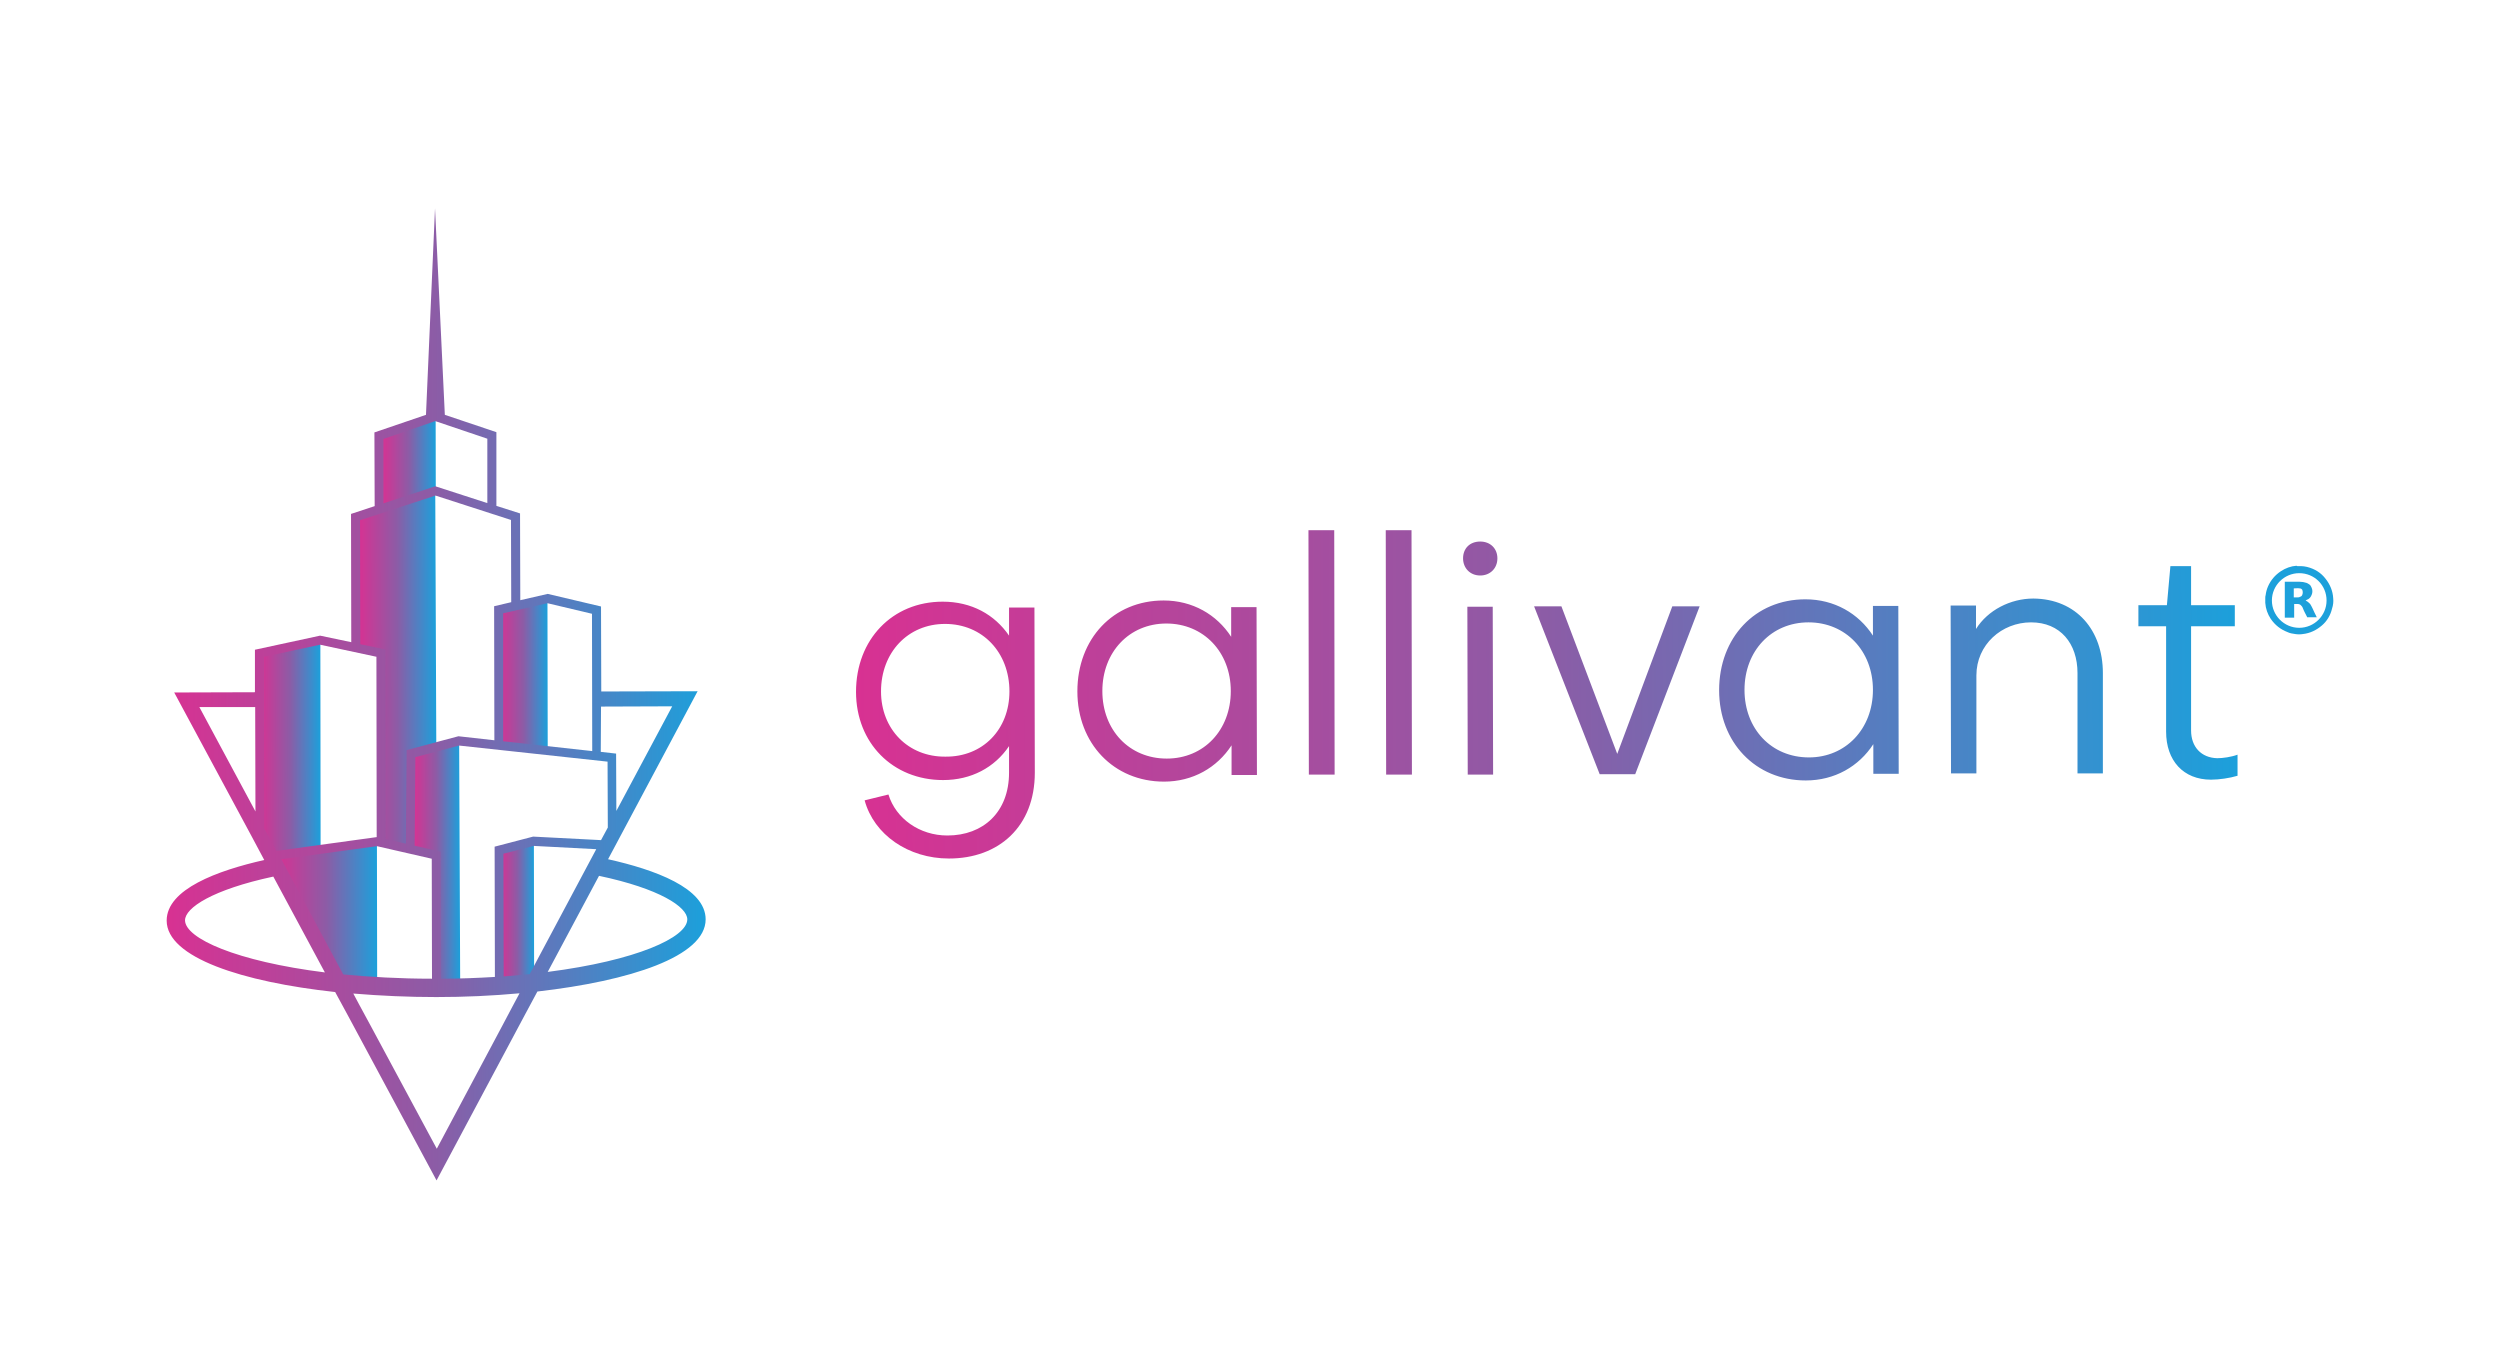 <?xml version="1.0" encoding="UTF-8"?>
<svg xmlns="http://www.w3.org/2000/svg" width="120" height="65" viewBox="0 0 120 65" fill="none">
  <path d="M20.905 23.594L20.893 19.996L18.213 20.926" fill="url(#paint0_linear_3391_2183)"></path>
  <path d="M20.905 23.594L18.358 24.366L18.334 21.01L20.905 20.117V23.594Z" fill="url(#paint1_linear_3391_2183)"></path>
  <path d="M20.942 35.739L19.614 36.089L19.541 40.604L18.419 40.35L18.443 38.72L18.431 31.284L17.223 31.091L17.199 24.934L20.893 23.69L20.942 35.739Z" fill="url(#paint2_linear_3391_2183)"></path>
  <path d="M26.29 35.92L23.984 35.702L23.972 29.425L26.278 28.773L26.29 35.92Z" fill="url(#paint3_linear_3391_2183)"></path>
  <path d="M22.089 47.231L21.884 47.461L21.099 47.413L21.087 40.942L19.843 40.652L19.88 36.318L22.04 35.69L22.089 47.231Z" fill="url(#paint4_linear_3391_2183)"></path>
  <path d="M25.638 47.026L24.032 47.014L24.02 40.785L25.626 40.338L25.638 47.026Z" fill="url(#paint5_linear_3391_2183)"></path>
  <path d="M18.104 47.195L18.092 40.362L13.239 41.123L16.583 47.352L18.104 47.195Z" fill="url(#paint6_linear_3391_2183)"></path>
  <path d="M15.389 40.664L12.697 40.966L12.455 31.368L15.377 30.692L15.389 40.664Z" fill="url(#paint7_linear_3391_2183)"></path>
  <path d="M33.871 44.129C33.871 42.62 31.408 41.738 29.187 41.243L29.779 40.133L33.485 33.179L28.861 33.191L28.849 29.111L26.29 28.507L24.974 28.809L24.962 24.644L23.827 24.282V20.744L21.352 19.912L20.881 10L20.447 19.912L17.972 20.756L17.984 24.294L16.849 24.668L16.861 30.825L15.364 30.511L12.237 31.187V33.227L8.362 33.239L12.105 40.193L12.684 41.28C10.439 41.787 8 42.68 8 44.189C8 45.964 11.646 47.135 16.088 47.618L16.704 48.752L20.954 56.66L25.179 48.74L25.795 47.593C30.225 47.087 33.871 45.916 33.871 44.129ZM12.262 38.95L9.569 33.94H12.249L12.262 38.95ZM23.755 46.893C22.934 46.942 22.076 46.978 21.159 46.978L21.147 40.881L19.903 40.592L19.94 36.342L22.04 35.787L29.163 36.559L29.175 39.722L28.849 40.326L25.59 40.157L23.742 40.64L23.755 46.893ZM20.724 41.219L20.736 46.978C19.179 46.978 17.755 46.893 16.475 46.773L13.505 41.243L18.093 40.616L20.724 41.219ZM24.165 40.978L25.626 40.604L28.62 40.761L25.421 46.761C25.022 46.797 24.6 46.833 24.177 46.869L24.165 40.978ZM28.849 33.916L32.266 33.903L29.585 38.925L29.573 36.173L28.837 36.089L28.849 33.916ZM26.278 28.954L28.415 29.461L28.427 36.052L24.153 35.581V29.437L26.278 28.954ZM18.406 21.07L20.893 20.213L23.392 21.058V24.149L20.893 23.34L18.406 24.161V21.07ZM17.284 24.97L20.905 23.787L24.527 24.958L24.539 28.905L23.718 29.099L23.73 35.533L22.004 35.34L19.517 36.004L19.481 40.495L18.515 40.278L18.503 31.175L17.296 30.922L17.284 24.97ZM12.672 31.525L15.364 30.946L18.068 31.525L18.081 40.181L13.264 40.845L12.684 39.758L12.672 31.525ZM8.881 44.177C8.881 43.573 10.197 42.704 13.119 42.076L15.594 46.676C11.356 46.145 8.893 45.046 8.881 44.177ZM24.66 48.197L24.117 49.223L20.966 55.139L17.791 49.235L17.235 48.209L16.958 47.69C18.262 47.799 19.614 47.859 20.942 47.859C22.282 47.859 23.634 47.799 24.938 47.678L24.66 48.197ZM26.29 46.652L28.753 42.04C31.674 42.656 32.99 43.537 32.99 44.129C32.99 44.998 30.539 46.109 26.29 46.652Z" fill="url(#paint8_linear_3391_2183)"></path>
  <path d="M42.645 38.136C43.001 39.298 44.144 40.104 45.474 40.104C47.198 40.104 48.434 38.979 48.434 37.087V35.813C47.741 36.843 46.617 37.443 45.268 37.443C42.851 37.443 41.089 35.663 41.089 33.208C41.089 30.697 42.832 28.88 45.249 28.88C46.636 28.88 47.741 29.498 48.434 30.51V29.161H49.653L49.671 37.087C49.671 39.673 47.947 41.209 45.549 41.209C43.6 41.209 41.951 40.066 41.502 38.417L42.645 38.136ZM48.453 33.189C48.453 31.316 47.16 29.948 45.362 29.948C43.581 29.948 42.289 31.316 42.289 33.189C42.289 35.007 43.6 36.337 45.38 36.319C47.179 36.337 48.453 35.007 48.453 33.189ZM59.096 29.142H60.314L60.333 37.199H59.115V35.775C58.422 36.843 57.26 37.518 55.873 37.518C53.456 37.518 51.714 35.681 51.714 33.189C51.714 30.66 53.438 28.823 55.855 28.823C57.241 28.823 58.403 29.498 59.096 30.566V29.142ZM59.078 33.171C59.078 31.297 57.766 29.929 55.986 29.929C54.206 29.929 52.913 31.297 52.913 33.171C52.913 35.044 54.206 36.412 56.005 36.412C57.785 36.412 59.078 35.044 59.078 33.171ZM62.825 37.181L62.806 25.451H64.043L64.062 37.181H62.825ZM66.535 37.181L66.516 25.451H67.753L67.772 37.181H66.535ZM71.051 25.994C71.538 25.994 71.875 26.331 71.875 26.8C71.875 27.287 71.519 27.624 71.051 27.624C70.564 27.624 70.227 27.268 70.227 26.8C70.227 26.331 70.545 25.994 71.051 25.994ZM70.451 37.181L70.433 29.123H71.651L71.669 37.181H70.451ZM81.582 29.105L78.49 37.162H76.785L73.637 29.105H74.948L77.628 36.187L80.27 29.105H81.582ZM89.901 29.086H91.119L91.138 37.143H89.92V35.719C89.227 36.787 88.065 37.462 86.678 37.462C84.261 37.462 82.518 35.625 82.518 33.133C82.518 30.604 84.242 28.767 86.659 28.767C88.046 28.767 89.208 29.442 89.901 30.51V29.086ZM89.901 33.114C89.901 31.241 88.59 29.873 86.809 29.873C85.029 29.873 83.736 31.241 83.736 33.114C83.736 34.988 85.029 36.356 86.828 36.356C88.59 36.356 89.901 34.988 89.901 33.114ZM100.938 32.309V37.124H99.72V32.309C99.72 30.885 98.895 29.873 97.49 29.873C96.085 29.873 94.867 30.941 94.867 32.421V37.124H93.649L93.63 29.067H94.848V30.191C95.41 29.292 96.497 28.73 97.602 28.73C99.663 28.748 100.938 30.247 100.938 32.309ZM103.973 30.06H102.643V29.048H104.011L104.179 27.175H105.172V29.048H107.271V30.06H105.172V35.063C105.172 35.85 105.66 36.375 106.428 36.394C106.69 36.394 107.102 36.337 107.402 36.225V37.237C107.027 37.349 106.521 37.424 106.128 37.424C104.798 37.424 103.973 36.506 103.973 35.119V30.06Z" fill="url(#paint9_linear_3391_2183)"></path>
  <path d="M110.288 27.174C110.344 27.174 110.382 27.174 110.438 27.174H110.457C110.55 27.174 110.644 27.193 110.738 27.212C111.113 27.306 111.412 27.493 111.637 27.793C111.843 28.055 111.975 28.374 111.993 28.711C112.012 28.88 111.993 29.048 111.937 29.217C111.862 29.535 111.693 29.817 111.45 30.023C111.188 30.247 110.888 30.397 110.532 30.435C110.419 30.454 110.288 30.454 110.176 30.435C110.045 30.416 109.913 30.397 109.801 30.341C109.464 30.21 109.201 30.004 108.995 29.704C108.845 29.479 108.752 29.217 108.733 28.936C108.733 28.917 108.733 28.898 108.733 28.88C108.733 28.823 108.733 28.786 108.733 28.73V28.711C108.733 28.655 108.733 28.617 108.752 28.561C108.77 28.411 108.808 28.28 108.864 28.149C108.995 27.849 109.201 27.605 109.482 27.418C109.707 27.268 109.97 27.174 110.232 27.156C110.251 27.174 110.269 27.174 110.288 27.174ZM110.363 27.512C109.651 27.512 109.051 28.093 109.051 28.823C109.051 29.535 109.632 30.135 110.363 30.135C111.075 30.135 111.675 29.554 111.675 28.823C111.675 28.093 111.094 27.512 110.363 27.512Z" fill="#1CA0DB"></path>
  <path d="M111.206 29.629C111.188 29.629 111.169 29.629 111.15 29.629C111.019 29.629 110.888 29.629 110.757 29.629C110.738 29.629 110.738 29.629 110.738 29.61C110.663 29.461 110.588 29.329 110.532 29.18C110.513 29.123 110.476 29.086 110.438 29.048C110.401 29.011 110.344 28.992 110.288 28.992C110.232 28.992 110.176 28.992 110.12 28.992C110.12 29.198 110.12 29.423 110.12 29.648C109.97 29.648 109.82 29.648 109.67 29.648C109.67 29.067 109.67 28.505 109.67 27.924C109.67 27.924 109.67 27.924 109.689 27.924C109.914 27.924 110.157 27.924 110.382 27.924C110.494 27.924 110.607 27.943 110.719 27.98C110.794 28.018 110.869 28.055 110.907 28.111C110.944 28.168 110.963 28.224 110.982 28.28C111 28.374 111 28.449 110.963 28.542C110.925 28.655 110.85 28.748 110.738 28.786C110.719 28.805 110.682 28.805 110.663 28.823C110.682 28.823 110.682 28.823 110.7 28.842C110.775 28.88 110.832 28.936 110.888 28.992C110.925 29.048 110.963 29.123 111 29.198C111.057 29.329 111.131 29.479 111.206 29.629C111.206 29.629 111.188 29.629 111.206 29.629ZM110.101 28.674C110.176 28.674 110.232 28.674 110.288 28.674C110.326 28.674 110.363 28.674 110.382 28.655C110.438 28.636 110.494 28.617 110.513 28.542C110.532 28.505 110.532 28.449 110.532 28.411C110.532 28.374 110.513 28.355 110.513 28.318C110.476 28.261 110.438 28.243 110.382 28.243C110.288 28.224 110.195 28.243 110.101 28.243C110.101 28.392 110.101 28.524 110.101 28.674Z" fill="#1CA0DB"></path>
  <defs>
    <linearGradient id="paint0_linear_3391_2183" x1="18.217" y1="21.797" x2="20.9" y2="21.792" gradientUnits="userSpaceOnUse">
      <stop stop-color="#D83192"></stop>
      <stop offset="0.499" stop-color="#8C5CA6"></stop>
      <stop offset="1" stop-color="#1CA0DB"></stop>
    </linearGradient>
    <linearGradient id="paint1_linear_3391_2183" x1="18.341" y1="22.241" x2="20.907" y2="22.236" gradientUnits="userSpaceOnUse">
      <stop stop-color="#D83192"></stop>
      <stop offset="0.499" stop-color="#8C5CA6"></stop>
      <stop offset="1" stop-color="#1CA0DB"></stop>
    </linearGradient>
    <linearGradient id="paint2_linear_3391_2183" x1="17.216" y1="32.157" x2="20.933" y2="32.15" gradientUnits="userSpaceOnUse">
      <stop stop-color="#D83192"></stop>
      <stop offset="0.499" stop-color="#8C5CA6"></stop>
      <stop offset="1" stop-color="#1CA0DB"></stop>
    </linearGradient>
    <linearGradient id="paint3_linear_3391_2183" x1="23.976" y1="32.355" x2="26.288" y2="32.351" gradientUnits="userSpaceOnUse">
      <stop stop-color="#D83192"></stop>
      <stop offset="0.499" stop-color="#8C5CA6"></stop>
      <stop offset="1" stop-color="#1CA0DB"></stop>
    </linearGradient>
    <linearGradient id="paint4_linear_3391_2183" x1="19.851" y1="41.581" x2="22.081" y2="41.577" gradientUnits="userSpaceOnUse">
      <stop stop-color="#D83192"></stop>
      <stop offset="0.499" stop-color="#8C5CA6"></stop>
      <stop offset="1" stop-color="#1CA0DB"></stop>
    </linearGradient>
    <linearGradient id="paint5_linear_3391_2183" x1="24.028" y1="43.684" x2="25.635" y2="43.682" gradientUnits="userSpaceOnUse">
      <stop stop-color="#D83192"></stop>
      <stop offset="0.499" stop-color="#8C5CA6"></stop>
      <stop offset="1" stop-color="#1CA0DB"></stop>
    </linearGradient>
    <linearGradient id="paint6_linear_3391_2183" x1="13.248" y1="43.864" x2="18.095" y2="43.856" gradientUnits="userSpaceOnUse">
      <stop stop-color="#D83192"></stop>
      <stop offset="0.499" stop-color="#8C5CA6"></stop>
      <stop offset="1" stop-color="#1CA0DB"></stop>
    </linearGradient>
    <linearGradient id="paint7_linear_3391_2183" x1="12.468" y1="35.831" x2="15.381" y2="35.826" gradientUnits="userSpaceOnUse">
      <stop stop-color="#D83192"></stop>
      <stop offset="0.499" stop-color="#8C5CA6"></stop>
      <stop offset="1" stop-color="#1CA0DB"></stop>
    </linearGradient>
    <linearGradient id="paint8_linear_3391_2183" x1="7.994" y1="33.347" x2="33.847" y2="33.3" gradientUnits="userSpaceOnUse">
      <stop stop-color="#D83192"></stop>
      <stop offset="0.499" stop-color="#8C5CA6"></stop>
      <stop offset="1" stop-color="#1CA0DB"></stop>
    </linearGradient>
    <linearGradient id="paint9_linear_3391_2183" x1="41.09" y1="33.358" x2="107.41" y2="33.238" gradientUnits="userSpaceOnUse">
      <stop stop-color="#D83192"></stop>
      <stop offset="0.499" stop-color="#8C5CA6"></stop>
      <stop offset="1" stop-color="#1CA0DB"></stop>
    </linearGradient>
  </defs>
</svg>
